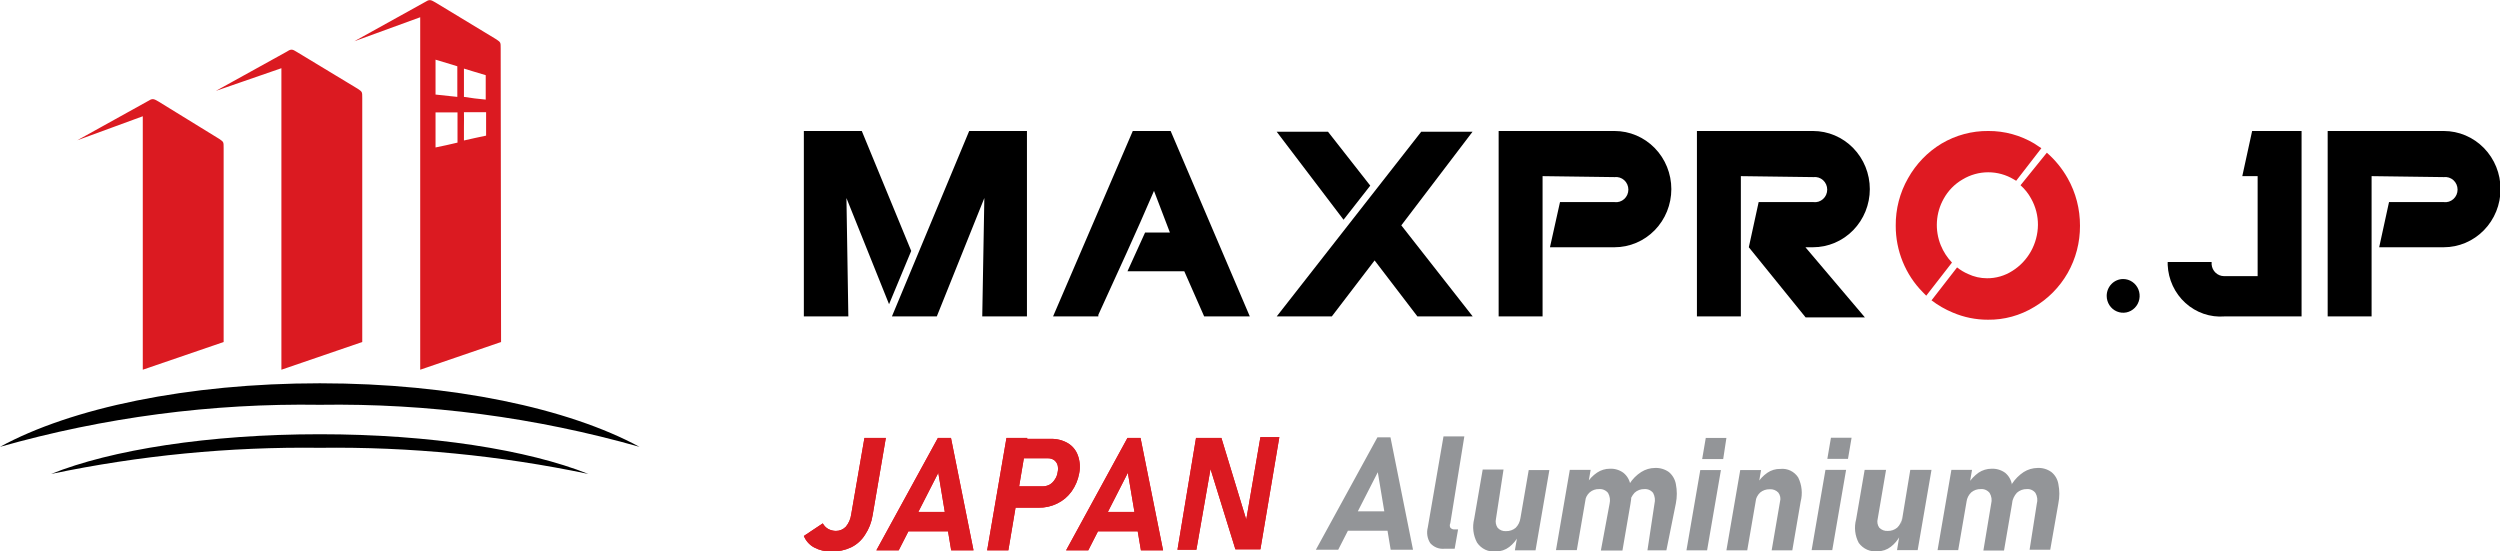 <?xml version="1.0" encoding="UTF-8"?>
<svg xmlns="http://www.w3.org/2000/svg" width="204" height="45" viewBox="0 0 204 45" fill="none">
  <g clip-path="url(#clip0_1133_2423)">
    <path fill-rule="evenodd" clip-rule="evenodd" d="M167.023 12.46C167.701 13.051 168.276 13.757 168.722 14.547C169.387 15.724 169.733 17.061 169.727 18.421C169.735 19.775 169.388 21.108 168.722 22.279C168.059 23.436 167.111 24.396 165.972 25.061C164.836 25.75 163.537 26.105 162.217 26.089C161.23 26.092 160.253 25.893 159.343 25.504C158.727 25.248 158.146 24.914 157.612 24.508L159.698 21.82C159.973 22.038 160.274 22.219 160.595 22.358C161.079 22.587 161.606 22.706 162.14 22.706C162.872 22.712 163.59 22.503 164.21 22.105C164.839 21.712 165.361 21.162 165.726 20.506C166.09 19.851 166.287 19.111 166.296 18.357C166.301 17.603 166.109 16.861 165.74 16.207C165.517 15.794 165.224 15.425 164.875 15.116L167.023 12.46ZM162.248 10.689C163.567 10.681 164.864 11.036 166.003 11.716L166.575 12.096L164.519 14.752L164.334 14.642C163.699 14.259 162.977 14.058 162.24 14.058C161.504 14.058 160.781 14.259 160.146 14.642C159.5 15.014 158.966 15.561 158.601 16.223C158.281 16.795 158.093 17.434 158.053 18.093C158.013 18.75 158.121 19.409 158.369 20.018C158.583 20.542 158.892 21.019 159.281 21.425L157.18 24.129L156.901 23.844C156.199 23.136 155.642 22.291 155.263 21.36C154.883 20.429 154.689 19.43 154.692 18.421C154.678 17.06 155.025 15.721 155.696 14.547C156.351 13.376 157.294 12.4 158.431 11.716C159.591 11.03 160.909 10.675 162.248 10.689Z" fill="#DF1A22"></path>
    <path fill-rule="evenodd" clip-rule="evenodd" d="M184.223 22.532V14.373H182.971L183.774 10.689H187.808V25.82H181.518C180.942 25.866 180.363 25.791 179.815 25.603C179.267 25.414 178.762 25.115 178.33 24.723C177.897 24.33 177.546 23.853 177.298 23.319C177.049 22.785 176.908 22.205 176.883 21.614V21.377H180.468V21.583C180.491 21.84 180.606 22.08 180.792 22.255C180.977 22.43 181.22 22.529 181.472 22.532H184.223Z" fill="black"></path>
    <path fill-rule="evenodd" clip-rule="evenodd" d="M173.251 22.769C173.516 22.769 173.776 22.849 173.997 23.001C174.219 23.152 174.391 23.367 174.493 23.618C174.594 23.869 174.621 24.146 174.569 24.413C174.517 24.68 174.389 24.925 174.201 25.117C174.013 25.309 173.774 25.441 173.513 25.494C173.252 25.547 172.982 25.519 172.736 25.415C172.49 25.311 172.281 25.135 172.133 24.909C171.985 24.682 171.906 24.416 171.906 24.144C171.906 23.78 172.048 23.43 172.3 23.172C172.552 22.914 172.894 22.769 173.251 22.769Z" fill="black"></path>
    <path fill-rule="evenodd" clip-rule="evenodd" d="M142.054 14.373V25.82H138.469V10.689H147.941C149.17 10.689 150.35 11.188 151.219 12.078C152.088 12.968 152.577 14.174 152.577 15.432C152.577 16.69 152.088 17.897 151.219 18.786C150.35 19.676 149.17 20.176 147.941 20.176H147.323L152.175 25.899H147.338L142.703 20.176L143.506 16.491H147.972C148.113 16.51 148.257 16.497 148.393 16.454C148.529 16.411 148.654 16.338 148.761 16.242C148.868 16.146 148.953 16.027 149.012 15.894C149.07 15.761 149.101 15.617 149.101 15.472C149.101 15.326 149.07 15.182 149.012 15.049C148.953 14.916 148.868 14.798 148.761 14.701C148.654 14.605 148.529 14.533 148.393 14.49C148.257 14.447 148.113 14.434 147.972 14.452L142.054 14.373Z" fill="black"></path>
    <path fill-rule="evenodd" clip-rule="evenodd" d="M125.874 14.373V25.82H122.289V10.689H131.746C132.975 10.689 134.154 11.188 135.024 12.078C135.893 12.968 136.381 14.174 136.381 15.432C136.381 16.69 135.893 17.897 135.024 18.786C134.154 19.676 132.975 20.176 131.746 20.176H126.477L127.296 16.491H131.746C131.887 16.51 132.031 16.497 132.167 16.454C132.303 16.411 132.428 16.338 132.535 16.242C132.642 16.146 132.727 16.027 132.786 15.894C132.844 15.761 132.875 15.617 132.875 15.472C132.875 15.326 132.844 15.182 132.786 15.049C132.727 14.916 132.642 14.798 132.535 14.701C132.428 14.605 132.303 14.533 132.167 14.49C132.031 14.447 131.887 14.434 131.746 14.452L125.874 14.373Z" fill="black"></path>
    <path fill-rule="evenodd" clip-rule="evenodd" d="M108.367 10.752H104.18L109.634 17.93L111.813 15.148L108.367 10.752Z" fill="black"></path>
    <path fill-rule="evenodd" clip-rule="evenodd" d="M115.97 10.752H120.157L114.347 18.389L120.173 25.82H115.661L112.168 21.251L108.676 25.82H104.18L115.97 10.752Z" fill="black"></path>
    <path fill-rule="evenodd" clip-rule="evenodd" d="M96.638 22.136H92.002L93.439 18.974H95.464L94.166 15.575C92.713 18.974 91.168 22.31 89.623 25.694V25.82H85.93L92.435 10.689H95.525L101.985 25.82H98.26L96.638 22.136Z" fill="black"></path>
    <path fill-rule="evenodd" clip-rule="evenodd" d="M69.07 16.16L69.225 25.82H65.594V10.689H70.322L74.355 20.476L72.547 24.824L69.07 16.16Z" fill="black"></path>
    <path fill-rule="evenodd" clip-rule="evenodd" d="M80.322 16.16L76.443 25.82H72.781L79.086 10.689H83.799V25.82H80.152L80.322 16.16Z" fill="black"></path>
    <path fill-rule="evenodd" clip-rule="evenodd" d="M193.522 14.373V25.82H189.938V10.689H199.41C200.639 10.689 201.818 11.188 202.688 12.078C203.557 12.968 204.045 14.174 204.045 15.432C204.045 16.69 203.557 17.897 202.688 18.786C201.818 19.676 200.639 20.176 199.41 20.176H194.141L194.944 16.491H199.41C199.551 16.51 199.694 16.497 199.83 16.454C199.967 16.411 200.092 16.338 200.199 16.242C200.306 16.146 200.391 16.027 200.45 15.894C200.508 15.761 200.538 15.617 200.538 15.472C200.538 15.326 200.508 15.182 200.45 15.049C200.391 14.916 200.306 14.798 200.199 14.701C200.092 14.605 199.967 14.533 199.83 14.49C199.694 14.447 199.551 14.434 199.41 14.452L193.522 14.373Z" fill="black"></path>
    <path d="M97.595 35.734H99.666L101.783 42.691L101.613 42.865L102.849 35.671H104.394L102.849 44.826H100.809L98.677 37.948L98.862 37.79L97.626 44.858H96.081L97.595 35.734ZM89.174 41.774H93.809L93.516 43.356H88.88L89.174 41.774ZM92.002 35.734H93.068L94.907 44.905H93.099L92.032 38.581L88.803 44.905H86.995L92.002 35.734ZM82.128 35.734H83.827L82.282 44.905H80.552L82.128 35.734ZM82.22 39.687H85.079C85.278 39.687 85.474 39.638 85.651 39.545C85.822 39.446 85.965 39.305 86.068 39.134C86.192 38.962 86.271 38.761 86.3 38.549C86.347 38.352 86.347 38.145 86.3 37.948C86.248 37.782 86.145 37.638 86.006 37.537C85.854 37.438 85.676 37.389 85.496 37.395H82.622L82.9 35.813H85.728C86.219 35.795 86.706 35.915 87.134 36.161C87.513 36.385 87.802 36.738 87.953 37.157C88.124 37.627 88.162 38.137 88.061 38.628C87.965 39.159 87.754 39.661 87.443 40.098C87.142 40.518 86.743 40.855 86.284 41.079C85.803 41.319 85.274 41.438 84.739 41.427H81.896L82.22 39.687ZM73.706 41.774H78.342L78.048 43.356H73.413L73.706 41.774ZM76.534 35.734H77.6L79.439 44.905H77.616L76.565 38.581L73.335 44.905H71.512L76.534 35.734ZM67.834 45C67.346 45.014 66.861 44.9 66.428 44.668C66.053 44.465 65.758 44.135 65.594 43.735L67.139 42.707C67.243 42.9 67.398 43.059 67.587 43.166C67.779 43.266 67.99 43.32 68.205 43.324C68.358 43.326 68.509 43.296 68.65 43.236C68.79 43.176 68.918 43.088 69.024 42.976C69.258 42.693 69.408 42.347 69.457 41.98L70.538 35.734H72.285L71.203 42.059C71.114 42.627 70.903 43.167 70.585 43.64C70.306 44.086 69.909 44.442 69.441 44.668C68.937 44.903 68.388 45.016 67.834 45Z" fill="#DF1A22"></path>
    <path d="M162.478 41.11C162.517 40.962 162.527 40.807 162.506 40.654C162.484 40.502 162.433 40.356 162.354 40.225C162.267 40.116 162.155 40.03 162.029 39.975C161.902 39.92 161.765 39.897 161.628 39.909C161.347 39.901 161.073 39.996 160.855 40.177C160.644 40.377 160.507 40.645 160.469 40.936L160.592 39.482C160.82 39.121 161.114 38.81 161.458 38.565C161.771 38.358 162.136 38.249 162.508 38.248C162.905 38.23 163.296 38.347 163.621 38.58C163.918 38.826 164.117 39.175 164.177 39.561C164.282 40.082 164.282 40.62 164.177 41.142L163.528 44.921H161.844L162.478 41.11ZM159.233 38.343H160.917L159.789 44.889H158.105L159.233 38.343ZM166.202 41.11C166.244 40.963 166.256 40.808 166.237 40.656C166.219 40.504 166.17 40.357 166.093 40.225C166.01 40.116 165.901 40.03 165.777 39.975C165.653 39.92 165.517 39.897 165.383 39.909C165.088 39.903 164.801 40.01 164.579 40.209C164.363 40.445 164.223 40.743 164.177 41.063V39.482C164.428 39.096 164.754 38.767 165.135 38.517C165.475 38.304 165.865 38.19 166.263 38.185C166.665 38.164 167.062 38.281 167.391 38.517C167.695 38.76 167.898 39.109 167.963 39.498C168.068 40.019 168.068 40.557 167.963 41.079L167.299 44.858H165.614L166.202 41.11ZM153.222 42.328C153.188 42.451 153.181 42.58 153.203 42.706C153.224 42.832 153.273 42.951 153.345 43.055C153.436 43.148 153.545 43.22 153.664 43.267C153.784 43.313 153.913 43.333 154.041 43.324C154.321 43.332 154.595 43.236 154.813 43.055C155.027 42.852 155.164 42.577 155.2 42.28L155.045 43.719C154.859 44.072 154.6 44.379 154.288 44.62C153.981 44.858 153.606 44.985 153.222 44.984C152.928 45.019 152.631 44.975 152.36 44.856C152.089 44.736 151.853 44.546 151.676 44.304C151.361 43.715 151.284 43.023 151.46 42.375L152.155 38.343H153.902L153.222 42.328ZM155.879 38.343H157.61L156.482 44.889H154.798L155.879 38.343ZM148.957 38.343H150.641L149.513 44.889H147.829L148.957 38.343ZM149.405 35.718H151.089L150.796 37.442H149.111L149.405 35.718ZM145.248 40.936C145.285 40.81 145.292 40.677 145.267 40.547C145.243 40.418 145.189 40.297 145.109 40.193C145.018 40.097 144.907 40.023 144.784 39.977C144.661 39.93 144.529 39.912 144.398 39.924C144.118 39.917 143.844 40.012 143.626 40.193C143.415 40.393 143.278 40.661 143.24 40.952L143.363 39.498C143.577 39.131 143.867 38.818 144.213 38.58C144.527 38.363 144.9 38.253 145.279 38.264C145.56 38.233 145.845 38.282 146.101 38.404C146.357 38.527 146.575 38.719 146.732 38.96C147.034 39.571 147.106 40.275 146.933 40.936L146.253 44.905H144.568L145.248 40.936ZM142.003 38.359H143.703L142.575 44.905H140.875L142.003 38.359ZM138.743 38.359H140.427L139.299 44.905H137.615L138.743 38.359ZM139.191 35.734H140.875L140.613 37.458H138.897L139.191 35.734ZM131.341 41.11C131.413 40.81 131.369 40.493 131.218 40.225C131.13 40.117 131.018 40.032 130.892 39.977C130.766 39.922 130.628 39.899 130.491 39.909C130.21 39.898 129.935 39.994 129.719 40.177C129.502 40.372 129.365 40.643 129.333 40.936L129.456 39.482C129.674 39.114 129.97 38.801 130.322 38.565C130.634 38.356 130.999 38.246 131.372 38.248C131.764 38.23 132.151 38.347 132.469 38.58C132.773 38.823 132.976 39.172 133.041 39.561C133.146 40.082 133.146 40.62 133.041 41.142L132.392 44.921H130.631L131.341 41.11ZM128.096 38.343H129.796L128.668 44.889H126.968L128.096 38.343ZM135.004 41.11C135.08 40.812 135.041 40.495 134.895 40.225C134.811 40.117 134.702 40.032 134.578 39.977C134.454 39.922 134.319 39.899 134.185 39.909C133.889 39.9 133.602 40.008 133.381 40.209C133.164 40.446 133.019 40.743 132.964 41.063V39.482C133.21 39.092 133.537 38.763 133.922 38.517C134.261 38.302 134.651 38.187 135.05 38.185C135.451 38.167 135.847 38.283 136.178 38.517C136.476 38.764 136.678 39.112 136.75 39.498C136.854 40.019 136.854 40.557 136.75 41.079L135.977 44.905H134.432L135.004 41.11ZM122.07 42.344C122.042 42.468 122.039 42.597 122.063 42.723C122.087 42.848 122.137 42.967 122.209 43.071C122.298 43.167 122.406 43.241 122.527 43.287C122.647 43.334 122.776 43.352 122.904 43.34C123.185 43.347 123.459 43.252 123.677 43.071C123.886 42.864 124.022 42.591 124.063 42.296L123.909 43.735C123.722 44.087 123.464 44.395 123.152 44.636C122.839 44.874 122.459 45.001 122.07 45C121.772 45.033 121.471 44.983 121.199 44.855C120.927 44.727 120.694 44.526 120.525 44.273C120.211 43.683 120.128 42.993 120.293 42.344L120.988 38.312H122.688L122.07 42.344ZM124.743 38.359H126.428L125.3 44.905H123.615L124.743 38.359ZM118.346 42.691C118.318 42.748 118.303 42.81 118.303 42.873C118.303 42.937 118.318 42.999 118.346 43.055C118.389 43.107 118.444 43.147 118.506 43.172C118.568 43.197 118.635 43.206 118.701 43.197H118.98L118.701 44.779H117.836C117.626 44.796 117.416 44.763 117.22 44.684C117.024 44.604 116.849 44.48 116.708 44.32C116.588 44.133 116.508 43.922 116.473 43.702C116.439 43.481 116.45 43.255 116.507 43.039L117.79 35.608H119.49L118.346 42.691ZM109.569 41.727H114.205L113.911 43.308H109.276L109.569 41.727ZM112.397 35.687H113.463L115.302 44.858H113.479L112.428 38.533L109.198 44.858H107.375L112.397 35.687Z" fill="#939598"></path>
    <path d="M97.595 35.734H99.666L101.783 42.691L101.613 42.865L102.849 35.671H104.394L102.849 44.826H100.809L98.677 37.948L98.862 37.79L97.626 44.858H96.081L97.595 35.734ZM89.174 41.774H93.809L93.516 43.356H88.88L89.174 41.774ZM92.002 35.734H93.068L94.907 44.905H93.099L92.032 38.581L88.803 44.905H86.995L92.002 35.734ZM82.128 35.734H83.827L82.282 44.905H80.552L82.128 35.734ZM82.22 39.687H85.079C85.278 39.687 85.474 39.638 85.651 39.545C85.822 39.446 85.965 39.305 86.068 39.134C86.192 38.962 86.271 38.761 86.3 38.549C86.347 38.352 86.347 38.145 86.3 37.948C86.248 37.782 86.145 37.638 86.006 37.537C85.854 37.438 85.676 37.389 85.496 37.395H82.622L82.9 35.813H85.728C86.219 35.795 86.706 35.915 87.134 36.161C87.513 36.385 87.802 36.738 87.953 37.157C88.124 37.627 88.162 38.137 88.061 38.628C87.965 39.159 87.754 39.661 87.443 40.098C87.142 40.518 86.743 40.855 86.284 41.079C85.803 41.319 85.274 41.438 84.739 41.427H81.896L82.22 39.687ZM73.706 41.774H78.342L78.048 43.356H73.413L73.706 41.774ZM76.534 35.734H77.6L79.439 44.905H77.616L76.565 38.581L73.335 44.905H71.512L76.534 35.734ZM67.834 45C67.346 45.014 66.861 44.9 66.428 44.668C66.053 44.465 65.758 44.135 65.594 43.735L67.139 42.707C67.243 42.9 67.398 43.059 67.587 43.166C67.779 43.266 67.99 43.32 68.205 43.324C68.358 43.326 68.509 43.296 68.65 43.236C68.79 43.176 68.918 43.088 69.024 42.976C69.258 42.693 69.408 42.347 69.457 41.98L70.538 35.734H72.285L71.203 42.059C71.114 42.627 70.903 43.167 70.585 43.64C70.306 44.086 69.909 44.442 69.441 44.668C68.937 44.903 68.388 45.016 67.834 45Z" fill="#DB1A21"></path>
    <path fill-rule="evenodd" clip-rule="evenodd" d="M26.099 35.434C35.154 35.434 43.096 36.715 48.01 38.675C40.802 37.164 33.456 36.448 26.099 36.541C18.736 36.447 11.385 37.163 4.172 38.675C9.024 36.715 17.028 35.434 26.099 35.434Z" fill="black"></path>
    <path fill-rule="evenodd" clip-rule="evenodd" d="M26.099 31.276C36.915 31.276 46.403 33.331 52.182 36.462C43.692 34.053 34.908 32.898 26.099 33.031C17.284 32.896 8.495 34.052 0 36.462C5.779 33.299 15.313 31.276 26.099 31.276Z" fill="black"></path>
    <path fill-rule="evenodd" clip-rule="evenodd" d="M22.962 30.169L29.56 27.908C29.56 20.792 29.56 15.258 29.56 8.096V8.001C29.56 7.479 29.56 7.495 29.189 7.242L24.245 4.253C23.828 3.985 23.75 3.985 23.333 4.253L17.616 7.416L22.962 5.566V30.169ZM11.651 30.169L18.249 27.908V12.096C18.249 11.558 18.249 11.59 17.894 11.337L12.934 8.285C12.501 8.032 12.439 8.017 12.007 8.285L6.305 11.448L11.651 9.487V30.169ZM40.856 4.158V3.969C40.856 3.431 40.856 3.463 40.5 3.21L35.54 0.206C35.108 -0.047 35.046 -0.063 34.613 0.206L28.911 3.368L34.289 1.407V30.169L40.887 27.908C40.871 19.464 40.871 12.649 40.856 4.158ZM37.858 9.155H39.666V11.068L38.77 11.258L37.858 11.463V10.341C37.873 9.946 37.858 9.487 37.858 9.155ZM37.858 5.597L38.739 5.866L39.635 6.135C39.635 6.467 39.635 6.799 39.635 7.131C39.635 7.463 39.635 7.795 39.635 8.127L38.739 8.032L37.858 7.906C37.858 7.511 37.858 7.115 37.858 6.72V5.597ZM35.54 9.171H37.333C37.333 9.582 37.333 9.993 37.333 10.404V11.637L36.437 11.843L35.54 12.033V9.171ZM35.54 4.87L36.437 5.139L37.317 5.408C37.317 5.819 37.317 6.246 37.317 6.657V7.906L35.54 7.716V4.87Z" fill="#DB1A21"></path>
  </g>
  <defs>
    <clipPath id="clip0_1133_2423">
      <rect width="204" height="45" fill="white"></rect>
    </clipPath>
  </defs>
</svg>
